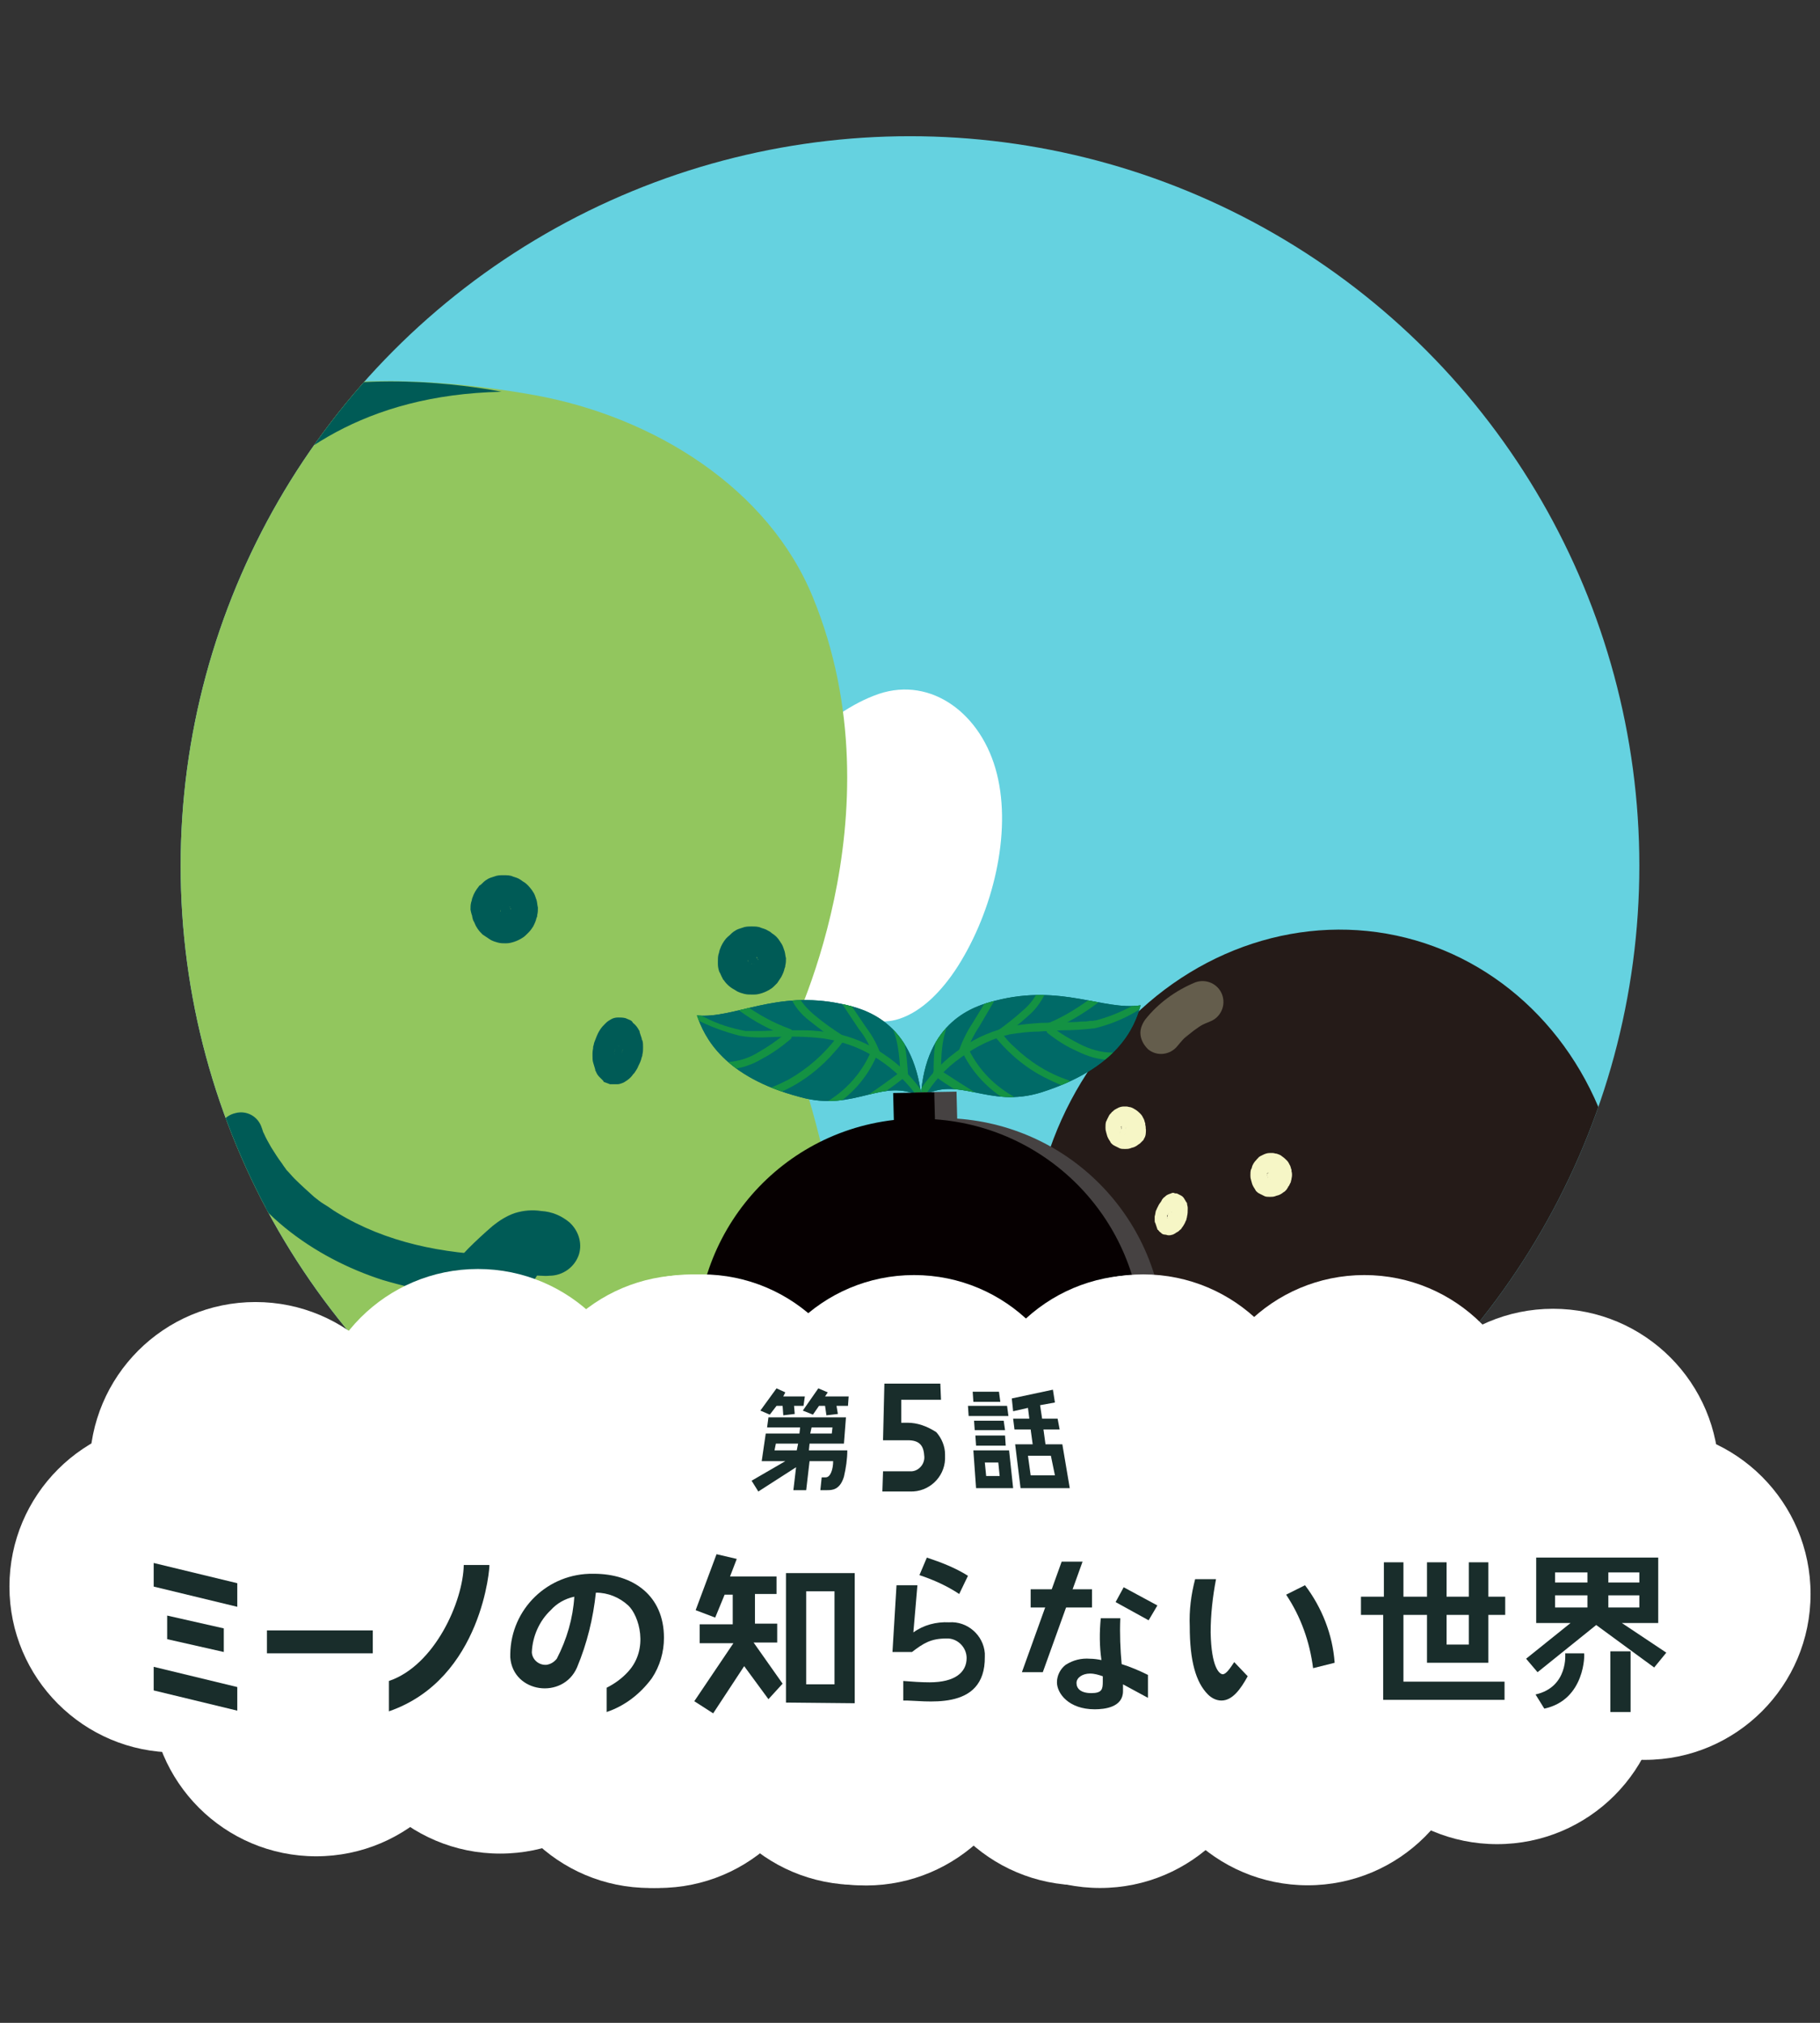 <?xml version="1.0" encoding="utf-8"?>
<!-- Generator: Adobe Illustrator 27.0.0, SVG Export Plug-In . SVG Version: 6.00 Build 0)  -->
<svg version="1.1" id="レイヤー_1" xmlns="http://www.w3.org/2000/svg" xmlns:xlink="http://www.w3.org/1999/xlink" x="0px"
	 y="0px" viewBox="0 0 270 300" style="enable-background:new 0 0 270 300;" xml:space="preserve">
<rect x="0" y="0" width="270" height="300" fill="#333333" stroke="none"/>
<style type="text/css">
	.st0{clip-path:url(#SVGID_00000031198005602792229850000012826286949336949638_);}
	.st1{fill:#65D2E0;}
	.st2{fill:#FFFFFF;}
	.st3{fill:#005B56;}
	.st4{fill:#92C65E;}
	.st5{fill:#005B56;stroke:#005B56;stroke-width:0.27;stroke-miterlimit:10;}
	.st6{fill:#F6F6C6;}
	.st7{fill:#251B18;}
	.st8{opacity:0.3;fill:#F6F6C6;enable-background:new    ;}
	.st9{clip-path:url(#SVGID_00000085964789680172654020000010592270635810873248_);}
	.st10{fill:#006A67;}
	.st11{fill:#149243;}
	.st12{clip-path:url(#SVGID_00000132085734242969658490000004493964052605823924_);}
	.st13{fill:#464242;}
	.st14{fill:#060001;}
	.st15{fill:#192D2B;}
</style>
<g>
	<defs>
		<circle id="SVGID_1_" cx="135" cy="128.4" r="108.2"/>
	</defs>
	<clipPath id="SVGID_00000086659652889948369970000013464578509694107810_">
		<use xlink:href="#SVGID_1_"  style="overflow:visible;"/>
	</clipPath>
	<g style="clip-path:url(#SVGID_00000086659652889948369970000013464578509694107810_);">
		<rect x="-73.1" y="-67" class="st1" width="395" height="398.4"/>
		<path class="st2" d="M5.8,148.4c-7.5-9.4-11.3-21.7-15.1-33.7c-3.4-10.5-6.6-22.2-14.4-29.3c-3.5-3.2-8.1-5.1-12.9-5.2
			c-6.5-0.1-12.9,1.6-18.6,4.8c-10.9,6-17.9,18.3-18.5,29.1c-0.3,4.9,0.8,9.6,3.6,12.6c2.9,3.2,7.5,4.4,12.7,3.4
			c0.7-0.1,1.5-0.3,2.2-0.5c-0.9,2.6-1.3,5.3-1.2,8.1c0.1,3.1,2,5.9,4.9,7.1c4.2,1.8,11.1,0.7,16.4-3.1c-0.4,4.1,0.4,7.8,2.9,10.2
			c4.2,4.1,11.2,4.4,17.8,3.7c6.1-0.7,12-2,17.8-3.8c0.2,0,0.3-0.1,0.4-0.2C4.8,151.7,6.7,149.6,5.8,148.4z"/>
		<path class="st2" d="M147.9,114.8c-2.2-8.9-9.7-14.5-17.5-11.9c-8.2,2.8-15.5,11.4-22,18.9c-8.7,10.1-17.4,21.4-27.7,28.6
			c-1.4,1-1.2,3.5-0.2,3.7l0.1,0.1c4.7,5,11,10.8,18.2,9.4c4-0.8,7.1-4.1,9.3-8.4c1.6,3.8,4.8,6.4,8.4,5.7c4.7-0.9,7.4-6.3,9.2-11.6
			c2,2,5,2.7,7.7,1.8c3.4-1.1,6.4-4.2,8.7-7.8C147.3,135.1,150.1,123.6,147.9,114.8z"/>
		<path class="st3" d="M79.3,249.1l0.3,23.2c3.2-2.1,8.4-2.2,11.5,0.1s3.3,5.5-0.4,5.6l-13.9,0.2c-1.6,0-2.9-1.3-2.9-2.9l-0.3-26.1
			C73.4,245.4,79.2,245.4,79.3,249.1z"/>
		<path class="st3" d="M44.6,249.7l0.3,23.2c3.2-2.1,8.4-2.2,11.5,0.1s3.3,5.5-0.4,5.6l-14,0.2c-1.6,0-2.9-1.3-2.9-2.9l-0.3-26.1
			C38.8,246,44.6,246,44.6,249.7z"/>
		<path class="st4" d="M67,256.1c23.4-1,41.8-13.2,50.9-29.6c16.7-30.2-1-72.6-1-72.6s17-32.9,3.7-65.3C114,72.4,97,61.8,79.3,58.6
			C-1.8,44.1-19.3,108.6-20.1,150C-20.3,159.8-28.6,260.3,67,256.1z"/>
		<path class="st3" d="M75.7,134.6c0,0.2,0,0.4,0,0.5l-0.1-0.7c0,0.2,0.1,0.4,0.2,0.5l-0.3-0.7C75.5,134.4,75.6,134.6,75.7,134.6
			l-0.5-0.5c0.1,0.1,0.3,0.3,0.4,0.4l-0.6-0.4c0.2,0.1,0.3,0.2,0.5,0.3l-0.7-0.3c0.2,0.1,0.4,0.1,0.6,0.1h-0.8c0.2,0,0.4,0,0.6,0
			l-0.7,0.1c0.2,0,0.4-0.1,0.5-0.2l-0.7,0.3c0.2-0.1,0.3-0.2,0.4-0.3l-0.6,0.5c0.1-0.1,0.3-0.3,0.4-0.4l-0.4,0.6
			c0.1-0.2,0.2-0.3,0.3-0.5l-0.3,0.7c0.1-0.2,0.1-0.4,0.1-0.6l-0.1,0.8c0-0.2,0-0.4,0-0.6l0.2,0.7c0-0.2-0.1-0.4-0.2-0.5l0.3,0.7
			c-0.1-0.1-0.2-0.3-0.3-0.4l0.5,0.6c-0.1-0.1-0.3-0.3-0.4-0.4l0.6,0.4c-0.2-0.1-0.3-0.2-0.5-0.3l0.7,0.3c-0.2-0.1-0.4-0.1-0.6-0.1
			h0.8c-0.2,0-0.4,0-0.6,0l0.7-0.1c-0.2,0-0.4,0.1-0.5,0.2l0.7-0.3c-0.1,0.1-0.3,0.2-0.4,0.3l0.6-0.5c-0.1,0.1-0.3,0.3-0.4,0.4
			l0.4-0.6c-0.1,0.2-0.2,0.3-0.3,0.5l0.3-0.7c-0.1,0.2-0.1,0.4-0.1,0.6L75.7,134.6L75.7,134.6c0,0.8-0.3,1.5-0.8,2.1
			c-1.1,1.2-2.9,1.3-4.1,0.2c0,0,0,0,0,0l-0.5-0.6c-0.3-0.4-0.4-0.9-0.5-1.4c0-0.4,0-0.7,0.1-1.1c0.1-0.2,0.1-0.5,0.2-0.7
			c0.2-0.6,0.5-1.1,0.9-1.6c0.1-0.1,0.1-0.2,0.2-0.2c0.3-0.2,0.5-0.5,0.8-0.7c0.1-0.1,0.2-0.1,0.3-0.2c0.3-0.2,0.7-0.3,1-0.4
			c0.5-0.2,0.9-0.2,1.4-0.2c0.5,0,1,0,1.4,0.2c0.3,0.1,0.7,0.2,1,0.4c0.2,0.1,0.4,0.3,0.6,0.4c0.5,0.3,0.9,0.8,1.2,1.2
			c0.1,0.1,0.1,0.2,0.2,0.3c0.2,0.3,0.3,0.6,0.4,0.9c0,0.1,0.1,0.2,0.1,0.3c0.1,0.3,0.1,0.7,0.2,1.1c0,0.4,0,0.7-0.1,1.1
			c0,0.1,0,0.3-0.1,0.4c-0.1,0.5-0.3,0.9-0.5,1.3c-0.2,0.3-0.4,0.6-0.6,0.8c-0.2,0.2-0.3,0.3-0.5,0.5c-0.4,0.4-1,0.7-1.5,0.9
			c-0.1,0-0.2,0.1-0.3,0.1c-0.3,0.1-0.7,0.2-1.1,0.2H75c-0.4,0-0.7,0-1.1-0.1c-0.4-0.1-0.7-0.2-1.1-0.4c-0.1-0.1-0.2-0.1-0.3-0.2
			c-0.3-0.2-0.6-0.4-0.9-0.6c-0.3-0.3-0.5-0.5-0.7-0.8c-0.1-0.1-0.1-0.2-0.2-0.3c-0.2-0.3-0.3-0.7-0.5-1c-0.1-0.3-0.2-0.7-0.2-1.1
			c0-0.1,0-0.3,0-0.4c0-0.4,0-0.8,0.2-1.1c0.1-0.4,0.3-0.7,0.6-1c0.5-0.6,1.2-0.9,2-1c0.8-0.1,1.5,0.2,2.1,0.7
			C75.4,133.1,75.7,133.8,75.7,134.6z"/>
		<path class="st3" d="M92.3,155.6c0,0.2,0,0.3,0,0.5l-0.1-0.7c0,0.2,0.1,0.4,0.1,0.5l-0.2-0.6C92.2,155.4,92.3,155.6,92.3,155.6
			l-0.3-0.5C92.1,155.3,92.2,155.4,92.3,155.6l-0.5-0.5c0.1,0.1,0.2,0.2,0.4,0.2l-0.5-0.2c0.1,0.1,0.3,0.1,0.4,0.1h-0.6
			c0.1,0,0.3,0,0.4-0.1l-0.6,0.2c0.1-0.1,0.3-0.1,0.4-0.2l-0.5,0.4c0.1-0.1,0.2-0.2,0.3-0.3l-0.4,0.5c0.1-0.1,0.2-0.3,0.3-0.4
			l-0.3,0.6c0.1-0.2,0.2-0.3,0.2-0.5l-0.2,0.7c0.1-0.2,0.1-0.4,0.1-0.6l-0.1,0.8c0-0.2,0-0.4,0-0.6l0.1,0.7c0-0.2-0.1-0.4-0.1-0.5
			l0.2,0.6c0-0.1-0.1-0.3-0.2-0.4l0.3,0.5c-0.1-0.1-0.2-0.2-0.3-0.4l0.4,0.4c-0.1-0.1-0.2-0.2-0.4-0.2l0.5,0.2
			c-0.1-0.1-0.3-0.1-0.4-0.1H92c-0.1,0-0.3,0-0.4,0.1l0.6-0.2c-0.1,0.1-0.3,0.1-0.4,0.2l0.5-0.4c-0.1,0.1-0.2,0.2-0.3,0.3l0.4-0.5
			c-0.1,0.1-0.2,0.3-0.3,0.4l0.3-0.6c-0.1,0.2-0.2,0.3-0.2,0.5l0.2-0.7c-0.1,0.2-0.1,0.4-0.1,0.6L92.3,155.6L92.3,155.6
			c0,0.4,0,0.8-0.2,1.1c-0.1,0.4-0.2,0.7-0.5,1c-0.3,0.5-0.9,0.9-1.5,1.1c-0.6,0.1-1.2-0.1-1.6-0.6l-0.3-0.5
			c-0.2-0.4-0.3-0.9-0.3-1.4c0-0.4,0.1-0.7,0.1-1.1c0.1-0.2,0.1-0.5,0.2-0.7c0.2-0.5,0.4-1.1,0.7-1.6c0.1-0.1,0.1-0.2,0.2-0.3
			c0.2-0.3,0.4-0.5,0.6-0.7l0.2-0.2c0.2-0.2,0.5-0.4,0.7-0.5c0.3-0.2,0.7-0.3,1.1-0.3c0.4,0,0.7,0,1.1,0.1c0.2,0.1,0.5,0.2,0.7,0.3
			c0.2,0.1,0.3,0.2,0.4,0.4c0.4,0.3,0.7,0.7,0.9,1.1c0.1,0.1,0.1,0.2,0.1,0.3c0.1,0.3,0.2,0.6,0.3,0.9c0,0.1,0,0.2,0.1,0.3
			c0.1,0.3,0.1,0.7,0.1,1c0,0.4,0,0.7-0.1,1.1c0,0.1,0,0.2-0.1,0.4c-0.1,0.5-0.3,0.9-0.5,1.3c-0.1,0.3-0.3,0.6-0.5,0.9
			c-0.1,0.2-0.3,0.3-0.4,0.5c-0.3,0.4-0.7,0.7-1.2,1l-0.2,0.1c-0.3,0.1-0.5,0.2-0.8,0.2c-0.1,0-0.2,0-0.3,0c-0.3,0-0.5,0-0.8,0
			c-0.3-0.1-0.5-0.2-0.8-0.3c-0.1,0-0.2-0.1-0.2-0.2c-0.2-0.2-0.4-0.4-0.6-0.6c-0.2-0.2-0.4-0.5-0.5-0.8c-0.1-0.1-0.1-0.2-0.1-0.3
			c-0.1-0.3-0.2-0.7-0.3-1c-0.1-0.3-0.1-0.7-0.1-1c0-0.1,0-0.3,0-0.4c0-0.4,0.1-0.8,0.2-1.1c0.1-0.4,0.2-0.7,0.5-1
			c0.3-0.5,0.9-0.9,1.5-1.1c0.6-0.1,1.2,0.1,1.6,0.6C92.1,154.3,92.3,155,92.3,155.6z"/>
		<path class="st3" d="M112.4,142.1c0,0.2,0,0.4,0,0.5l-0.1-0.7c0,0.2,0.1,0.4,0.2,0.5l-0.3-0.7C112.2,142,112.2,142.1,112.4,142.1
			l-0.5-0.5c0.1,0.1,0.3,0.3,0.4,0.4l-0.6-0.4c0.2,0.1,0.3,0.2,0.5,0.3l-0.7-0.3c0.2,0.1,0.4,0.1,0.6,0.1l-0.8-0.1
			c0.2,0,0.4,0,0.6,0l-0.7,0.1c0.2,0,0.4-0.1,0.5-0.2l-0.7,0.3c0.1-0.1,0.3-0.2,0.4-0.3l-0.6,0.5c0.1-0.1,0.3-0.3,0.4-0.4l-0.4,0.6
			c0.1-0.2,0.2-0.3,0.3-0.5l-0.3,0.7c0.1-0.2,0.1-0.4,0.1-0.6l-0.1,0.8c0-0.2,0-0.4,0-0.6l0.2,0.7c0-0.2-0.1-0.4-0.2-0.5l0.3,0.7
			c-0.1-0.1-0.2-0.3-0.3-0.4l0.5,0.6c-0.1-0.1-0.3-0.3-0.4-0.4l0.6,0.4c-0.2-0.1-0.3-0.2-0.5-0.3l0.7,0.2c-0.2-0.1-0.4-0.1-0.6-0.1
			l0.8,0.1c-0.2,0-0.4,0-0.6,0l0.7-0.1c-0.2,0-0.4,0.1-0.5,0.2l0.7-0.3c-0.1,0.1-0.3,0.2-0.4,0.3l0.6-0.5c-0.1,0.1-0.3,0.3-0.4,0.4
			l0.4-0.6c-0.1,0.2-0.2,0.3-0.3,0.5l0.3-0.7c-0.1,0.2-0.1,0.4-0.1,0.6L112.4,142.1L112.4,142.1c0,0.4-0.1,0.8-0.2,1.1
			c-0.1,0.4-0.3,0.7-0.6,1c-0.5,0.6-1.2,0.9-2,1c-0.8,0-1.5-0.2-2.1-0.7L107,144c-0.3-0.4-0.4-0.9-0.5-1.4c0-0.4,0-0.7,0.1-1.1
			c0.1-0.2,0.1-0.5,0.2-0.7c0.2-0.6,0.5-1.1,0.9-1.6c0.1-0.1,0.2-0.2,0.3-0.3c0.3-0.2,0.5-0.5,0.8-0.7c0.1-0.1,0.2-0.1,0.3-0.2
			c0.3-0.2,0.7-0.3,1-0.4c0.5-0.2,0.9-0.2,1.4-0.2c0.5,0,1,0,1.4,0.2c0.3,0.1,0.7,0.2,1,0.4c0.2,0.1,0.4,0.2,0.6,0.4
			c0.5,0.3,0.9,0.7,1.2,1.2c0.1,0.1,0.1,0.2,0.2,0.3c0.2,0.3,0.3,0.6,0.4,0.9c0,0.1,0.1,0.2,0.1,0.3c0.1,0.3,0.1,0.7,0.2,1
			c0,0.4,0,0.7-0.1,1.1c0,0.1,0,0.2-0.1,0.4c-0.1,0.5-0.3,0.9-0.5,1.3c-0.2,0.3-0.4,0.6-0.6,0.9c-0.2,0.2-0.3,0.3-0.5,0.5
			c-0.4,0.4-1,0.7-1.5,0.9c-0.1,0-0.2,0.1-0.3,0.1c-0.3,0.1-0.7,0.2-1.1,0.2h-0.4c-0.4,0-0.7,0-1.1-0.1c-0.4-0.1-0.7-0.2-1.1-0.4
			c-0.1-0.1-0.2-0.1-0.3-0.2c-0.6-0.3-1.2-0.8-1.6-1.4c-0.1-0.1-0.2-0.2-0.2-0.3c-0.2-0.3-0.3-0.7-0.5-1c-0.1-0.3-0.2-0.7-0.2-1.1
			c0-0.1,0-0.3,0-0.4c0-0.8,0.2-1.5,0.7-2.1c1.1-1.2,2.9-1.3,4.1-0.2c0,0,0,0,0,0C112,140.7,112.3,141.4,112.4,142.1z"/>
		<path class="st3" d="M74.4,58.1c-41,0.9-46.1,36.2-53.2,35.5c-14.1-1.5,3.2-31.2,23.5-35.7C58.6,54.8,74.4,58.1,74.4,58.1z"/>
		<path class="st5" d="M32.8,168.9c3.6,10.4,14,17.6,24,20.8c5.7,1.7,11.6,2.6,17.5,2.7c3.9,0.1,3.9-6,0-6.1
			c-8.6-0.2-17.1-1.9-24.3-6.3c-0.7-0.4-1.3-0.9-2-1.3c-0.5-0.3-1-0.7-1.5-1.1c-1-0.9-2-1.8-2.9-2.7c-0.4-0.4-0.8-0.9-1.2-1.3
			l-0.5-0.7c-0.5-0.6,0.2,0.2-0.2-0.3c-0.6-0.8-1.1-1.6-1.6-2.4c-0.4-0.7-0.8-1.4-1.1-2.1c-0.1-0.1-0.1-0.3-0.2-0.5
			c-0.2-0.4,0.3,0.9,0.1,0.3c-0.1-0.2-0.1-0.4-0.2-0.6c-0.5-1.6-2.1-2.5-3.7-2.1C33.2,165.6,32.3,167.2,32.8,168.9L32.8,168.9z"/>
		<path class="st3" d="M70.5,191.3c0.8,0.2,1.6,0.2,2.4,0c0.7-0.2,1.4-0.6,2-1.1c0.3-0.2,0.5-0.4,0.7-0.7c0.3-0.3,0.5-0.6,0.7-0.9
			c0.1-0.1,0.2-0.4,0.3-0.4l-0.3,0.4l0.2-0.3c0.1-0.1,0.2-0.3,0.3-0.4s0.5-0.5,0.8-0.8c0.1-0.1,0.3-0.2,0.4-0.3
			c-0.2,0.1-0.7,0.5-0.2,0.2c0.3-0.2,0.7-0.4,1-0.5l-0.8,0.3c0.4-0.2,0.8-0.3,1.2-0.4l-0.9,0.1c0.6-0.1,1.1-0.1,1.7,0l-0.9-0.1
			c0.5,0.1,1.1,0.2,1.6,0.4l-0.8-0.3c0.1,0.1,0.8,0.5,0.3,0.1c-0.2-0.2-0.3-0.2-0.1,0c-0.3-0.5-0.4-0.6-0.3-0.3l-0.3-0.8
			c0,0.1,0.1,0.2,0.1,0.3l-0.1-0.9c0,0.1,0,0.2,0,0.3l0.1-0.9v0.1l0.3-0.8c-0.2,0.3-0.1,0.2,0.3-0.3c0.5-0.3,0.6-0.4,0.3-0.3
			l0.8-0.4c-0.2,0.1-0.3,0.1-0.5,0.1l0.9-0.1c-0.7,0-1.4-0.1-2.2-0.1c-1.1,0-2.3,0.3-3.3,0.9c-1,0.6-1.8,1.4-2.3,2.4
			c-0.1,0.1-0.2,0.3-0.3,0.4c-0.2,0.3,0.6-0.7,0.2-0.2s0.5-0.3,0.2-0.2s-0.3,0.2-0.4,0.2l0.8-0.3c-0.3,0.1-0.6,0.2-0.8,0.2l0.9-0.1
			c-0.3,0-0.6,0-0.9,0l0.9,0.1c-0.2,0-0.5-0.1-0.7-0.2l0.8,0.3c-0.2-0.1-0.3-0.2-0.5-0.3c-1.6-0.9-3.7-0.4-4.6,1.2
			c-0.9,1.6-0.4,3.6,1.2,4.6c1.9,1.2,4.3,1.3,6.3,0.2c1-0.5,1.8-1.2,2.4-2.1c0.2-0.3,0.4-0.6,0.5-0.9c0.3-0.6-0.5,0.5-0.1,0.2
			c-0.8,0.7-0.4,0.3-0.1,0.1l-0.8,0.3c0.3-0.1,0.6-0.2,0.9-0.2l-0.9,0.1c0.9-0.1,1.8,0.1,2.6,0c2,0,3.8-1.3,4.4-3.2
			c0.5-1.7-0.1-3.5-1.4-4.7c-1.2-1-2.6-1.6-4.2-1.7c-1.3-0.2-2.6-0.1-3.9,0.3c-1.2,0.4-2.3,1.1-3.3,1.9c-0.6,0.5-5,4.4-5.1,5.2
			c-0.2,0.9-0.1,1.8,0.3,2.6C68.9,190.5,69.6,191.1,70.5,191.3L70.5,191.3z"/>
		<path class="st6" d="M178,225.9c-0.1,7.2-0.2,7.9-0.3,15.1c-3.3-2-7.4-2-10.7,0.1c-2.8,2-3.1,5.1,0.4,5.1l12.9,0.2
			c1.5,0,2.6-1.2,2.7-2.6c0.1-8.1,0.2-9.7,0.3-17.8C183.4,222.6,178,222.5,178,225.9z"/>
		<path class="st6" d="M204.8,225.9c-0.1,7.2-0.2,7.9-0.3,15.1c-3.3-2-7.4-2-10.7,0.1c-2.8,2-3.1,5.1,0.4,5.1l12.9,0.2
			c1.5,0,2.7-1.2,2.7-2.6c0.1-8.1,0.2-9.7,0.3-17.8C210.2,222.6,204.9,222.5,204.8,225.9z"/>
		
			<ellipse transform="matrix(0.244 -0.97 0.97 0.244 -31.169 331.254)" class="st7" cx="197" cy="185.6" rx="47.8" ry="43.8"/>
		<path class="st6" d="M188.1,174c-0.1,0.1-0.1,0.2-0.2,0.3l0.3-0.4c-0.1,0.1-0.2,0.2-0.3,0.2l0.4-0.3
			C188.3,173.9,188.2,174,188.1,174l0.4-0.1C188.4,173.9,188.3,173.9,188.1,174l0.5-0.1c-0.1,0-0.2,0-0.3,0l0.5,0.1
			c-0.1,0-0.2-0.1-0.3-0.1l0.4,0.2c-0.1-0.1-0.2-0.1-0.3-0.2l0.3,0.3c-0.1-0.1-0.2-0.2-0.2-0.3l0.3,0.4c-0.1-0.1-0.1-0.2-0.1-0.3
			l0.1,0.4c0-0.1-0.1-0.2-0.1-0.4v0.5c0-0.1,0-0.2,0-0.4l-0.1,0.5c0-0.1,0.1-0.2,0.1-0.4l-0.2,0.5c0.1-0.1,0.1-0.2,0.2-0.3l-0.3,0.4
			c0.1-0.1,0.2-0.2,0.3-0.2l-0.4,0.3c0.1-0.1,0.2-0.1,0.3-0.1l-0.4,0.2c0.1,0,0.2-0.1,0.3-0.1h-0.5c0.1,0,0.2,0,0.4,0l-0.5-0.1
			c0.1,0,0.2,0.1,0.3,0.1l-0.4-0.2c0.1,0.1,0.2,0.1,0.3,0.2l-0.3-0.3c0.1,0.1,0.2,0.2,0.2,0.3l-0.2-0.4c0.1,0.1,0.1,0.2,0.1,0.3
			l-0.1-0.4c0,0.1,0.1,0.2,0.1,0.3v-0.5c0,0.1,0,0.2,0,0.4L188.1,174c-0.1,0.2-0.1,0.3-0.2,0.4L188.1,174L188.1,174
			c-0.1,0.2-0.2,0.4-0.2,0.7c-0.1,0.2-0.1,0.5,0,0.7c0.1,0.5,0.4,0.9,0.8,1.1c0.4,0.3,0.9,0.4,1.4,0.2l0.4-0.2
			c0.3-0.2,0.5-0.4,0.7-0.6c0.1-0.2,0.2-0.4,0.3-0.6c0-0.2,0.1-0.3,0.1-0.5c0.1-0.4,0.1-0.8,0-1.1c0-0.1,0-0.1,0-0.2
			c-0.1-0.2-0.1-0.4-0.2-0.6c0-0.1-0.1-0.1-0.1-0.2c-0.1-0.2-0.2-0.4-0.4-0.6c-0.2-0.2-0.4-0.4-0.7-0.6c-0.2-0.2-0.5-0.3-0.8-0.4
			c-0.2,0-0.4-0.1-0.6-0.1c-0.1,0-0.3,0-0.4,0c-0.4,0-0.7,0.1-1.1,0.3l-0.2,0.1c-0.2,0.1-0.4,0.2-0.5,0.4c-0.1,0-0.1,0.1-0.2,0.2
			c-0.3,0.3-0.6,0.7-0.7,1.2c0,0.1-0.1,0.2-0.1,0.2c-0.1,0.3-0.1,0.6-0.1,0.9c0,0.2,0,0.4,0.1,0.7c0,0.1,0.1,0.3,0.1,0.4
			c0.1,0.4,0.3,0.7,0.5,1c0,0.1,0.1,0.1,0.1,0.2c0.2,0.2,0.3,0.3,0.5,0.4c0.1,0,0.1,0.1,0.2,0.1c0.2,0.1,0.4,0.2,0.6,0.3
			c0.2,0.1,0.5,0.1,0.7,0.1c0.1,0,0.2,0,0.2,0c0.2,0,0.4,0,0.7-0.1c0.2-0.1,0.4-0.1,0.6-0.2l0.2-0.1c0.2-0.1,0.4-0.3,0.6-0.4
			c0.2-0.2,0.3-0.3,0.4-0.5c0.1-0.1,0.1-0.2,0.1-0.2c0.3-0.4,0.3-0.9,0.3-1.4c-0.1-0.5-0.4-0.9-0.8-1.1c-0.4-0.3-0.9-0.3-1.4-0.2
			C188.8,173.2,188.4,173.6,188.1,174z"/>
		<path class="st6" d="M166.4,167.1c-0.1,0.1-0.1,0.2-0.2,0.3l0.3-0.4c-0.1,0.1-0.2,0.2-0.3,0.2l0.4-0.3
			C166.5,167.1,166.4,167.1,166.4,167.1l0.4-0.1C166.6,167,166.5,167.1,166.4,167.1l0.5-0.1c-0.1,0-0.2,0-0.4,0l0.5,0.1
			c-0.1,0-0.2-0.1-0.3-0.1l0.4,0.2c-0.1-0.1-0.2-0.1-0.3-0.2l0.3,0.3c-0.1-0.1-0.2-0.2-0.2-0.3l0.2,0.4c-0.1-0.1-0.1-0.2-0.1-0.3
			l0.1,0.4c0-0.1-0.1-0.2-0.1-0.4v0.5c0-0.1,0-0.2,0-0.4l-0.1,0.5c0-0.1,0.1-0.2,0.1-0.4L167,168c0.1-0.1,0.1-0.2,0.2-0.3l-0.3,0.4
			c0.1-0.1,0.2-0.2,0.3-0.2l-0.4,0.3c0.1-0.1,0.2-0.1,0.3-0.1l-0.4,0.2c0.1,0,0.2-0.1,0.3-0.1l-0.5,0.1c0.1,0,0.2,0,0.3,0l-0.5-0.1
			c0.1,0,0.2,0.1,0.3,0.1l-0.4-0.2c0.1,0.1,0.2,0.1,0.3,0.2l-0.3-0.3c0.1,0.1,0.2,0.2,0.2,0.3l-0.3-0.4c0.1,0.1,0.1,0.2,0.1,0.3
			l-0.1-0.4c0,0.1,0.1,0.2,0.1,0.3v-0.5c0,0.1,0,0.2,0,0.4L166.4,167.1c0,0.2,0,0.3-0.1,0.4l0.2-0.4l0,0c-0.1,0.2-0.2,0.4-0.3,0.7
			c-0.1,0.2-0.1,0.5,0,0.7c0.1,0.5,0.4,0.9,0.8,1.1c0.4,0.3,0.9,0.4,1.4,0.2l0.4-0.2c0.3-0.2,0.5-0.4,0.7-0.6
			c0.1-0.2,0.2-0.4,0.3-0.6c0-0.2,0.1-0.3,0.1-0.5c0.1-0.4,0.1-0.8,0-1.1c0-0.1,0-0.1,0-0.2c-0.1-0.2-0.1-0.4-0.2-0.6
			c0-0.1-0.1-0.1-0.1-0.2c-0.1-0.2-0.2-0.4-0.4-0.6c-0.2-0.2-0.4-0.4-0.7-0.6c-0.3-0.2-0.5-0.3-0.8-0.4c-0.2,0-0.4-0.1-0.6-0.1
			c-0.1,0-0.3,0-0.4,0c-0.3,0-0.7,0.1-1,0.3c-0.1,0-0.1,0.1-0.2,0.1c-0.2,0.1-0.4,0.3-0.5,0.4c-0.1,0-0.1,0.1-0.1,0.1
			c-0.2,0.2-0.3,0.3-0.4,0.5c-0.1,0.2-0.2,0.4-0.3,0.6c0,0.1-0.1,0.2-0.1,0.2c-0.1,0.3-0.1,0.6-0.1,0.9c0,0.2,0,0.4,0.1,0.7
			c0,0.1,0.1,0.3,0.1,0.4c0.1,0.4,0.3,0.7,0.5,1l0.1,0.2c0.2,0.2,0.3,0.3,0.5,0.4c0.1,0,0.1,0.1,0.2,0.1c0.2,0.1,0.4,0.2,0.6,0.3
			c0.2,0.1,0.5,0.1,0.7,0.1h0.2c0.2,0,0.4,0,0.7-0.1c0.2-0.1,0.4-0.1,0.6-0.2l0.2-0.1c0.2-0.1,0.4-0.3,0.6-0.4
			c0.2-0.2,0.3-0.3,0.5-0.5c0.1-0.1,0.1-0.2,0.1-0.2c0.3-0.4,0.3-0.9,0.3-1.4c-0.1-0.5-0.4-0.9-0.8-1.1c-0.4-0.3-0.9-0.3-1.4-0.2
			C167.1,166.4,166.6,166.7,166.4,167.1z"/>
		<path class="st6" d="M173.4,179.8c-0.1,0.1-0.1,0.2-0.2,0.3l0.3-0.4c-0.1,0.1-0.1,0.2-0.2,0.3l0.3-0.3
			C173.5,179.7,173.5,179.8,173.4,179.8l0.3-0.2C173.6,179.7,173.5,179.7,173.4,179.8l0.4-0.1c-0.1,0-0.2,0-0.3,0h0.4
			c-0.1,0-0.2,0-0.3-0.1l0.3,0.2c-0.1,0-0.2-0.1-0.2-0.2l0.2,0.3c-0.1-0.1-0.1-0.2-0.2-0.2l0.2,0.4c0-0.1-0.1-0.2-0.1-0.3l0.1,0.4
			c0-0.1,0-0.2,0-0.3v0.5c0-0.1,0-0.2,0-0.4l-0.1,0.5c0-0.1,0.1-0.2,0.1-0.4l-0.2,0.5c0.1-0.1,0.1-0.2,0.2-0.3l-0.3,0.4
			c0.1-0.1,0.1-0.2,0.2-0.3l-0.3,0.3c0.1-0.1,0.1-0.1,0.2-0.2l-0.4,0.2c0.1,0,0.2-0.1,0.3-0.1l-0.4,0.1c0.1,0,0.2,0,0.3,0h-0.4
			c0.1,0,0.2,0,0.3,0.1l-0.3-0.2c0.1,0,0.2,0.1,0.2,0.2l-0.2-0.3c0.1,0.1,0.1,0.2,0.2,0.2l-0.2-0.4l0.1,0.3l-0.1-0.4
			c0,0.1,0,0.2,0,0.3V180c0,0.1,0,0.2,0,0.4L173.4,179.8c-0.1,0.2-0.1,0.3-0.2,0.4L173.4,179.8L173.4,179.8
			c-0.1,0.2-0.2,0.4-0.2,0.7c-0.1,0.2-0.1,0.5-0.1,0.7c0,0.4,0.2,0.8,0.5,1.1c0.3,0.2,0.7,0.3,1.1,0.1l0.4-0.2
			c0.2-0.2,0.4-0.4,0.6-0.7c0.1-0.2,0.2-0.4,0.3-0.6c0-0.2,0.1-0.3,0.1-0.5c0.1-0.4,0.1-0.7,0.1-1.1c0-0.1,0-0.1,0-0.2
			c0-0.2-0.1-0.4-0.1-0.6c0-0.1,0-0.1-0.1-0.2c-0.1-0.2-0.2-0.3-0.3-0.5c-0.1-0.2-0.3-0.4-0.5-0.5c-0.2-0.1-0.4-0.2-0.6-0.3
			c-0.2,0-0.3,0-0.5-0.1c-0.1,0-0.2,0-0.4,0.1c-0.3,0.1-0.6,0.2-0.8,0.4l-0.1,0.1c-0.2,0.1-0.3,0.3-0.4,0.4l-0.1,0.2
			c-0.1,0.2-0.3,0.4-0.4,0.6c-0.1,0.2-0.2,0.4-0.3,0.6c0,0.1-0.1,0.2-0.1,0.2c-0.1,0.3-0.1,0.6-0.2,0.9c0,0.2,0,0.4,0,0.6
			c0,0.1,0,0.3,0.1,0.4c0.1,0.3,0.2,0.6,0.3,0.9c0,0.1,0.1,0.1,0.1,0.1c0.1,0.1,0.2,0.3,0.4,0.4l0.1,0.1c0.1,0.1,0.3,0.2,0.5,0.2
			c0.2,0,0.4,0.1,0.5,0.1c0.1,0,0.1,0,0.2,0c0.2,0,0.4-0.1,0.5-0.1c0.2-0.1,0.4-0.2,0.5-0.3c0.1,0,0.1-0.1,0.2-0.1
			c0.2-0.1,0.3-0.3,0.5-0.4c0.1-0.2,0.3-0.4,0.4-0.6c0.2-0.3,0.3-0.6,0.4-0.9c0.1-0.2,0.1-0.5,0.1-0.7c0-0.4-0.2-0.8-0.5-1.1
			c-0.3-0.2-0.7-0.3-1-0.1C174,179.1,173.6,179.4,173.4,179.8z"/>
		<path class="st8" d="M174.7,155.1c0.5-0.6,1-1.2,1.6-1.7l-0.6,0.6c0.9-0.8,1.9-1.6,3-2.2l-0.7,0.4c0.5-0.3,1-0.5,1.5-0.7
			c1.6-0.6,2.4-2.4,1.8-4c-0.6-1.6-2.4-2.4-4-1.8c-2.9,1.2-5.5,3.1-7.4,5.5c-0.5,0.7-0.8,1.5-0.7,2.3c0.1,0.8,0.5,1.5,1.1,2.1
			C171.6,156.7,173.6,156.5,174.7,155.1C174.7,155.2,174.7,155.2,174.7,155.1L174.7,155.1z"/>
		<g>
			<defs>
				<path id="SVGID_00000142169333893235251740000008456840810104102537_" d="M136.7,162.7c-1.3-11.3-8.5-13.1-11.8-13.8
					c-9.8-2.1-15.9,2.2-21.5,1.7c1.1,3.2,3.9,9.1,15.3,12.1C126.9,165,130.9,159.6,136.7,162.7"/>
			</defs>
			<clipPath id="SVGID_00000150806551854163847690000005936161088216114066_">
				<use xlink:href="#SVGID_00000142169333893235251740000008456840810104102537_"  style="overflow:visible;"/>
			</clipPath>
			<g style="clip-path:url(#SVGID_00000150806551854163847690000005936161088216114066_);">
				<path class="st10" d="M136.7,162.7c-1.3-11.3-8.5-13.1-11.8-13.8c-9.8-2.1-15.9,2.2-21.5,1.7c1.1,3.2,3.9,9.1,15.3,12.1
					C126.9,165,130.9,159.6,136.7,162.7"/>
				<path class="st10" d="M137.2,162.7c-0.2-3.2-1.3-6.3-3.2-9c-1.3-1.8-3.1-3.2-5.1-4.1c-1.8-0.8-3.7-1.3-5.6-1.5
					c-1.9-0.3-3.9-0.4-5.9-0.2c-1.7,0.1-3.4,0.4-5,0.8c-1.4,0.3-2.9,0.7-4.3,1c-1.3,0.3-2.5,0.5-3.8,0.5c-0.3,0-0.6,0-0.9-0.1
					c-0.3,0-0.5,0.3-0.5,0.6c0,0,0,0.1,0,0.1c0.5,1.5,1.1,2.9,2,4.1c1.3,1.9,3,3.5,5,4.7c1.3,0.8,2.6,1.5,4,2.1
					c1.7,0.7,3.5,1.3,5.3,1.7c1.6,0.4,3.3,0.5,5,0.3c1.4-0.2,2.8-0.4,4.1-0.8c2.4-0.6,4.8-1.2,7.2-0.3c0.3,0.1,0.6,0.3,0.9,0.4
					c0.3,0.1,0.6,0,0.8-0.2c0.1-0.3,0-0.6-0.2-0.8c-1.2-0.6-2.5-1-3.9-1.1c-1.2,0-2.5,0.2-3.7,0.5c-1.3,0.3-2.6,0.7-3.9,0.9
					c-1.5,0.3-2.9,0.3-4.4,0.2c-1.8-0.2-3.6-0.7-5.3-1.4c-1.5-0.5-2.9-1.2-4.3-2c-1.1-0.6-2.1-1.3-3.1-2.2c-0.4-0.4-0.8-0.8-1.2-1.2
					c-0.2-0.2-0.3-0.4-0.5-0.6c-0.2-0.2-0.2-0.3-0.4-0.5c-0.5-0.7-1-1.4-1.4-2.2c-0.1-0.2-0.2-0.3-0.2-0.5l-0.1-0.1
					c-0.1-0.1,0,0,0,0l-0.1-0.2c-0.1-0.3-0.2-0.6-0.4-0.9c0-0.1-0.1-0.3-0.1-0.4l-0.5,0.7c2.7,0.2,5.4-0.6,7.9-1.2
					c3.3-0.9,6.6-1.2,10-1.1c2.2,0.1,4.4,0.6,6.5,1.3c0,0,0.2,0.1,0,0h0.1l0.3,0.1l0.6,0.3c0.4,0.2,0.9,0.5,1.3,0.7
					c0.4,0.3,0.8,0.6,1.2,0.9c0.4,0.4,0.8,0.8,1.2,1.2c0.4,0.4,0.7,0.9,1,1.4c0.4,0.6,0.7,1.2,1,1.8c0.6,1.5,1.1,3,1.4,4.6
					c0.1,0.4,0.1,0.9,0.2,1.4c0,0.3,0.3,0.5,0.6,0.5c0.3,0,0.5-0.3,0.5-0.5c0,0,0,0,0,0L137.2,162.7z"/>
				<path class="st11" d="M103.1,151.1c2.1,1.1,4.3,1.9,6.6,2.5c1.6,0.3,3.2,0.3,4.9,0.2c2.5-0.1,5-0.1,7.5,0.2
					c2.6,0.4,5.1,1.2,7.4,2.6c2.4,1.4,4.5,3.3,6.2,5.5c0.2,0.3,0.4,0.6,0.6,0.9c0.2,0.3,0.5,0.3,0.7,0.2c0.3-0.2,0.3-0.5,0.2-0.7
					c-1.5-2.4-3.6-4.5-6-6.1c-2.3-1.6-4.9-2.7-7.6-3.2c-1.4-0.2-2.8-0.4-4.3-0.4c-1.2,0-2.4,0-3.7,0c-0.9,0-1.8,0.1-2.7,0.1
					c-0.4,0-0.8,0-1.2,0h-0.6h-0.3h-0.2c-2.1-0.4-4.1-1-6-2l-1.1-0.5c-0.6-0.3-1.2,0.6-0.5,1V151.1z"/>
				<path class="st11" d="M108.1,158.6c1.8-0.1,3.5-0.7,5-1.6c1.5-0.8,2.9-1.8,4.2-2.9c0.2-0.2,0.2-0.6,0-0.8
					c-0.2-0.2-0.6-0.2-0.8,0c-1.2,1-2.5,1.9-3.9,2.7c-1.4,0.9-3,1.4-4.6,1.5c-0.3,0-0.5,0.3-0.5,0.6
					C107.6,158.3,107.8,158.5,108.1,158.6L108.1,158.6z"/>
				<path class="st11" d="M115,162.3c3.1-1.2,5.8-3.1,8.1-5.5c0.6-0.7,1.3-1.4,1.8-2.1c0.2-0.2,0.2-0.6,0-0.8
					c-0.2-0.2-0.6-0.2-0.8,0c-1.9,2.5-4.3,4.6-7.1,6.2c-0.8,0.4-1.6,0.8-2.4,1.1c-0.3,0.1-0.4,0.4-0.4,0.7
					C114.4,162.2,114.7,162.4,115,162.3L115,162.3z"/>
				<path class="st11" d="M123.1,164.4c3.1-1.8,5.5-4.5,6.9-7.7c0.1-0.3,0-0.6-0.2-0.7c-0.3-0.1-0.6-0.1-0.7,0.2c0,0,0,0,0,0
					c-1.4,3.1-3.7,5.6-6.6,7.3C121.9,163.9,122.5,164.8,123.1,164.4L123.1,164.4z"/>
				<path class="st11" d="M109.7,149.9c2.2,1.6,4.6,2.9,7.2,3.8c0.3,0.1,0.6-0.1,0.7-0.4c0,0,0,0,0,0c0.1-0.3-0.1-0.6-0.4-0.7
					c-2.5-0.9-4.8-2.2-6.9-3.7c-0.3-0.1-0.6,0-0.7,0.2C109.4,149.5,109.5,149.8,109.7,149.9z"/>
				<path class="st11" d="M117.2,147.7c0.6,1.5,1.6,2.7,2.9,3.7c1.4,1.1,2.8,2.2,4.3,3.1c0.6,0.4,1.1-0.6,0.5-1
					c-1.4-0.9-2.7-1.8-4-2.9c-1.1-0.9-2.1-2-2.7-3.3c-0.1-0.3-0.4-0.4-0.7-0.4C117.3,147.1,117.1,147.4,117.2,147.7L117.2,147.7z"/>
				<path class="st11" d="M124.8,148.7l2.6,3.9c0.9,1.1,1.6,2.4,2.1,3.7c0.2,0.7,1.3,0.4,1-0.3c-0.5-1.4-1.3-2.7-2.2-3.9l-2.7-4
					C125.3,147.5,124.4,148.1,124.8,148.7L124.8,148.7z"/>
				<path class="st11" d="M131.9,151.5c1.4,2.4,1.5,5.1,1.7,7.8c0,0.7,1.1,0.7,1.1,0c-0.2-2.9-0.4-5.8-1.9-8.3
					C132.4,150.4,131.5,151,131.9,151.5L131.9,151.5z"/>
				<path class="st11" d="M133.8,158.8c-1.9,1.4-3.8,2.8-5.8,4.1c-0.3,0.2-0.3,0.5-0.2,0.7c0.2,0.3,0.5,0.3,0.7,0.2
					c2-1.3,3.9-2.6,5.8-4.1c0.2-0.2,0.3-0.5,0.2-0.8C134.4,158.8,134,158.7,133.8,158.8L133.8,158.8z"/>
			</g>
		</g>
		<g>
			<defs>
				<path id="SVGID_00000052812563678840063950000006918067058067478461_" d="M136.6,162.7c0.7-11.3,7.9-13.5,11.1-14.3
					c9.7-2.5,16,1.5,21.5,0.7c-0.9,3.3-3.4,9.3-14.7,12.9C146.5,164.5,142.2,159.3,136.6,162.7"/>
			</defs>
			<clipPath id="SVGID_00000161603593530287818260000008025857654269496250_">
				<use xlink:href="#SVGID_00000052812563678840063950000006918067058067478461_"  style="overflow:visible;"/>
			</clipPath>
			<g style="clip-path:url(#SVGID_00000161603593530287818260000008025857654269496250_);">
				<path class="st10" d="M136.6,162.7c0.7-11.3,7.9-13.5,11.1-14.3c9.7-2.5,16,1.5,21.5,0.7c-0.9,3.3-3.4,9.3-14.7,12.9
					C146.5,164.5,142.2,159.3,136.6,162.7"/>
				<path class="st10" d="M137.1,162.7c0.1-3.1,1-6.1,2.6-8.6c0.3-0.5,0.6-0.9,1-1.3c0.4-0.4,0.8-0.8,1.2-1.1c0,0,0.1-0.1,0,0
					l0.1-0.1l0.2-0.1l0.3-0.2c0.2-0.1,0.4-0.3,0.6-0.4c0.4-0.3,0.8-0.5,1.2-0.7l0.3-0.1l0.1-0.1c-0.1,0.1,0,0,0.1,0l0.6-0.2
					c0.4-0.1,0.7-0.3,1.1-0.4c1.1-0.3,2.2-0.6,3.3-0.8c3.4-0.6,6.9-0.5,10.4,0.2c2.7,0.5,5.4,1.2,8.2,1c0.3,0,0.6,0,0.9-0.1
					l-0.5-0.7c-0.1,0.3-0.2,0.6-0.3,0.9s-0.1,0.3-0.2,0.5l-0.1,0.2c0,0.1,0-0.1,0,0l-0.1,0.1c-0.3,0.8-0.7,1.5-1.1,2.2l-0.4,0.6
					l-0.2,0.3c0,0.1,0-0.1,0,0v0.1l-0.1,0.2c-0.3,0.4-0.7,0.8-1,1.2c-0.8,0.9-1.7,1.7-2.7,2.3c-1.2,0.9-2.6,1.6-3.9,2.2
					c-1.7,0.8-3.4,1.4-5.1,1.9c-1.5,0.4-3.1,0.5-4.7,0.4c-1.3-0.1-2.7-0.3-4-0.6c-1.2-0.3-2.5-0.4-3.7-0.4c-1.3,0-2.6,0.2-3.8,0.8
					c-0.3,0.2-0.6,0.3-0.9,0.5c-0.3,0.2-0.3,0.5-0.2,0.7c0.2,0.3,0.5,0.3,0.7,0.2c0.6-0.4,1.2-0.6,1.8-0.8c0.6-0.2,1.1-0.3,1.7-0.3
					c1.2,0,2.4,0.1,3.6,0.4c1.3,0.3,2.7,0.5,4.1,0.7c1.6,0.2,3.2,0.1,4.8-0.2c1.8-0.4,3.6-1,5.3-1.7c1.5-0.6,2.9-1.4,4.3-2.2
					c2-1.3,3.8-3,5.2-4.9c0.9-1.3,1.6-2.8,2.1-4.4c0.1-0.1,0.1-0.3,0.1-0.4c0.1-0.3-0.1-0.6-0.4-0.7c0,0-0.1,0-0.1,0
					c-2.7,0.4-5.3-0.3-8-0.8c-3.4-0.7-7-0.9-10.5-0.5c-2.2,0.3-4.4,0.9-6.5,1.8c-1.9,0.9-3.6,2.2-4.9,3.8c-1.8,2.5-2.9,5.4-3.2,8.4
					c-0.1,0.5-0.1,1-0.1,1.5c0,0.3,0.3,0.5,0.5,0.5c0,0,0,0,0,0C136.9,163.3,137.1,163,137.1,162.7z"/>
				<path class="st11" d="M169,148.6c-2,1.2-4.1,2.1-6.3,2.7l-0.6,0.1h-0.3c0.1,0,0,0,0,0h-0.1c-0.4,0.1-0.8,0.1-1.2,0.1
					c-0.9,0.1-1.7,0.1-2.6,0.1c-1.1,0-2.2,0.1-3.4,0.1c-1.5,0.1-2.9,0.2-4.4,0.5c-2.7,0.6-5.2,1.6-7.4,3.2c-2.4,1.6-4.5,3.7-6.1,6.1
					c-0.2,0.3-0.4,0.6-0.5,0.9c-0.1,0.3,0,0.6,0.2,0.7s0.6,0,0.7-0.2c1.4-2.4,3.3-4.5,5.6-6.1c2.2-1.6,4.6-2.8,7.2-3.4
					c1.3-0.2,2.7-0.4,4.1-0.4c1.2-0.1,2.3-0.1,3.5-0.2c1.7,0,3.3-0.1,5-0.3c2.1-0.5,4.1-1.3,6-2.4l1-0.6
					C170.1,149.2,169.5,148.3,169,148.6L169,148.6z"/>
				<path class="st11" d="M164.9,156.1c-1.6,0-3.2-0.5-4.6-1.2c-1.4-0.7-2.8-1.5-4.1-2.5c-0.2-0.2-0.6-0.2-0.8,0
					c-0.2,0.2-0.2,0.6,0,0.8c1.4,1.1,2.8,2,4.4,2.7c1.6,0.8,3.3,1.3,5.1,1.3C165.6,157.2,165.6,156,164.9,156.1L164.9,156.1z"/>
				<path class="st11" d="M158.5,160.2c-3-1-5.7-2.7-8-4.9c-0.7-0.6-1.3-1.3-1.8-2c-0.2-0.2-0.6-0.2-0.8,0c-0.2,0.2-0.2,0.6,0,0.8
					l0,0c2.1,2.5,4.7,4.6,7.7,6c0.8,0.4,1.7,0.8,2.6,1.1c0.3,0.1,0.6-0.1,0.7-0.4c0,0,0,0,0,0C158.9,160.5,158.7,160.3,158.5,160.2
					L158.5,160.2z"/>
				<path class="st11" d="M150.7,162.8c-3-1.6-5.4-4-6.9-7c-0.1-0.3-0.4-0.4-0.7-0.3c-0.3,0.1-0.4,0.4-0.3,0.7c0,0,0,0.1,0.1,0.1
					c1.6,3.2,4.2,5.7,7.3,7.4c0.3,0.1,0.6,0.1,0.7-0.2C151.1,163.3,151,163,150.7,162.8L150.7,162.8L150.7,162.8z"/>
				<path class="st11" d="M162.3,147.7c-2.1,1.6-4.3,3-6.7,4c-0.3,0.1-0.4,0.4-0.4,0.7c0.1,0.3,0.4,0.4,0.7,0.4c0,0,0,0,0,0
					c2.5-1.1,4.9-2.5,7-4.1c0.2-0.2,0.3-0.5,0.2-0.8C162.9,147.6,162.6,147.5,162.3,147.7L162.3,147.7z"/>
				<path class="st11" d="M154.2,146.5c-0.5,1.3-1.4,2.5-2.5,3.4c-1.2,1.1-2.5,2.1-3.9,3.1c-0.6,0.4,0,1.3,0.6,0.9
					c1.5-1,2.9-2.1,4.2-3.3c1.2-1,2.1-2.4,2.7-3.8c0.1-0.3-0.1-0.6-0.4-0.7c0,0,0,0,0,0C154.6,146.1,154.3,146.3,154.2,146.5z"/>
				<path class="st11" d="M146.8,147.6l-2.5,4.1c-0.8,1.2-1.5,2.6-2,4c-0.2,0.7,0.9,0.9,1.1,0.3c0.5-1.4,1.1-2.6,1.9-3.8l2.4-4.1
					C148.1,147.5,147.1,147,146.8,147.6L146.8,147.6z"/>
				<path class="st11" d="M139.9,150.8c-1.3,2.6-1.4,5.6-1.4,8.4c0,0.7,1.1,0.7,1.1,0c0-2.7,0.1-5.5,1.3-7.9
					C141.1,150.7,140.2,150.2,139.9,150.8L139.9,150.8z"/>
				<path class="st11" d="M138.7,159.6c1.9,1.4,3.9,2.6,6,3.8c0.3,0.1,0.6,0,0.8-0.2s0-0.6-0.2-0.8c-2-1.2-4-2.5-6-3.8
					c-0.3-0.1-0.6-0.1-0.7,0.2c0,0,0,0,0,0C138.3,159.1,138.4,159.5,138.7,159.6L138.7,159.6z"/>
			</g>
		</g>
		<path class="st13" d="M172.7,198c-0.4-17-13.7-30.9-30.7-32.1l-0.1-4l-6.1,0.1l0.1,4c-18.1,2.1-31.1,18.5-29,36.6
			c2.1,18.1,18.5,31.1,36.6,29C160.5,229.6,173.1,215.1,172.7,198z"/>
		<path class="st14" d="M169.4,198.1c-0.4-17-13.7-30.9-30.7-32.1l-0.1-4l-6.1,0.1l0.1,4c-18.1,2.1-31.1,18.5-29,36.6
			s18.5,31.1,36.6,29C157.1,229.7,169.8,215.2,169.4,198.1L169.4,198.1z"/>
		<path class="st6" d="M175.1,193.4c2.6,1.8,4,4.3,3.6,8.2c5.9,4.6,13.4,6.8,20.8,6c4.6-0.5,5,4.1,1.9,4.6
			c-17.9,3.1-33.2-11.2-32.1-16.5C169.8,194.1,172.3,191.6,175.1,193.4z"/>
	</g>
</g>
<circle class="st2" cx="26" cy="235.3" r="24.6"/>
<ellipse transform="matrix(9.853757e-02 -0.995 0.995 9.853757e-02 -137.926 357.662)" class="st2" cx="128.4" cy="255" rx="24.6" ry="24.6"/>
<ellipse transform="matrix(9.853757e-02 -0.995 0.995 9.853757e-02 -105.91 355.925)" class="st2" cx="143.5" cy="236.4" rx="24.6" ry="24.6"/>
<circle class="st2" cx="109.4" cy="223.7" r="24.6"/>
<circle class="st2" cx="121.6" cy="248.9" r="24.6"/>
<circle class="st2" cx="113" cy="246.7" r="24.6"/>
<circle class="st2" cx="101.9" cy="213.7" r="24.6"/>
<circle class="st2" cx="74.2" cy="250.3" r="24.6"/>
<circle class="st2" cx="104.1" cy="213.6" r="24.6"/>
<circle class="st2" cx="97.7" cy="255.4" r="24.6"/>
<circle class="st2" cx="70.9" cy="212.8" r="24.6"/>
<ellipse transform="matrix(9.853757e-02 -0.995 0.995 9.853757e-02 -140.427 325.141)" class="st2" cx="109.2" cy="240.1" rx="24.6" ry="24.6"/>
<circle class="st2" cx="97.3" cy="233.1" r="24.6"/>
<circle class="st2" cx="37.9" cy="217.7" r="24.6"/>
<circle class="st2" cx="129.9" cy="218.7" r="24.6"/>
<circle class="st2" cx="46.9" cy="250.7" r="24.6"/>
<circle class="st2" cx="114" cy="222.8" r="24.6"/>
<ellipse transform="matrix(9.853757e-02 -0.995 0.995 9.853757e-02 -139.08 356.388)" class="st2" cx="127.2" cy="255" rx="24.6" ry="24.6"/>
<circle class="st2" cx="177.2" cy="236.4" r="24.6"/>
<circle class="st2" cx="108.1" cy="223.7" r="24.6"/>
<circle class="st2" cx="155.3" cy="248.9" r="24.6"/>
<circle class="st2" cx="111.7" cy="246.7" r="24.6"/>
<circle class="st2" cx="135.6" cy="213.7" r="24.6"/>
<circle class="st2" cx="102.8" cy="213.6" r="24.6"/>
<circle class="st2" cx="96.4" cy="255.4" r="24.6"/>
<ellipse transform="matrix(9.853757e-02 -0.995 0.995 9.853757e-02 -110.084 358.638)" class="st2" cx="142.9" cy="240.1" rx="24.6" ry="24.6"/>
<circle class="st2" cx="96" cy="233.1" r="24.6"/>
<circle class="st2" cx="163.5" cy="218.7" r="24.6"/>
<circle class="st2" cx="112.7" cy="222.8" r="24.6"/>
<circle class="st2" cx="160.4" cy="255" r="24.6"/>
<circle class="st2" cx="210.4" cy="236.4" r="24.6"/>
<circle class="st2" cx="141.3" cy="223.7" r="24.6"/>
<circle class="st2" cx="188.5" cy="248.9" r="24.6"/>
<circle class="st2" cx="144.9" cy="246.7" r="24.6"/>
<circle class="st2" cx="168.8" cy="213.7" r="24.6"/>
<circle class="st2" cx="176.1" cy="240.1" r="24.6"/>
<circle class="st2" cx="196.7" cy="218.7" r="24.6"/>
<circle class="st2" cx="145.9" cy="222.8" r="24.6"/>
<circle class="st2" cx="194" cy="255" r="24.6"/>
<circle class="st2" cx="244" cy="236.4" r="24.6"/>
<circle class="st2" cx="175" cy="223.7" r="24.6"/>
<circle class="st2" cx="222.1" cy="248.9" r="24.6"/>
<circle class="st2" cx="178.6" cy="246.7" r="24.6"/>
<circle class="st2" cx="202.4" cy="213.7" r="24.6"/>
<circle class="st2" cx="169.6" cy="213.6" r="24.6"/>
<circle class="st2" cx="163.2" cy="255.4" r="24.6"/>
<circle class="st2" cx="209.8" cy="240.1" r="24.6"/>
<circle class="st2" cx="162.9" cy="233.1" r="24.6"/>
<circle class="st2" cx="230.4" cy="218.7" r="24.6"/>
<circle class="st2" cx="179.5" cy="222.8" r="24.6"/>
<polygon class="st15" points="148.9,210.7 144.5,210.7 144.6,212.1 149.1,212.1 "/>
<path class="st15" d="M155.1,214.2l-0.3-2.2h2.4l-0.3-1.6h-2.3l-0.3-2l2.2-0.4l-0.3-1.9l-6.1,1.3l0.2,1.9l2.2-0.5l0.2,1.6h-2.4
	l0.2,1.6h2.4l0.3,2.2h-2.6l0.8,6.5h7.3l-1.1-6.5L155.1,214.2z M156.5,218.8h-3.6l-0.4-2.9h3.4L156.5,218.8z"/>
<polygon class="st15" points="148.2,206.4 144.3,206.4 144.4,207.9 148.4,207.9 "/>
<polygon class="st15" points="143.7,210 149.6,210 149.4,208.5 143.6,208.5 "/>
<path class="st15" d="M144.8,220.7h5.5l-0.6-5.6h-5.3L144.8,220.7z M146.1,216.9h2l0.2,2h-2L146.1,216.9z"/>
<polygon class="st15" points="144.8,214.4 149.2,214.4 149.1,212.9 144.7,212.9 "/>
<path class="st15" d="M120,215.1l0.1-1h5.1l0.3-3.9h-11.5l-0.2,1.5h4.9l-0.1,0.9h-5l-0.6,4.1h3.5l-5,2.9l1,1.6l5.6-3.6l-0.4,3.4h1.9
	l0.5-4.3h3.5c0,1.2-0.4,2.4-1.1,2.4h-0.6l-0.2,1.9h1c0.7,0,1.9,0,2.5-2c0.3-1.3,0.5-2.6,0.5-3.9L120,215.1z M120.4,211.7h3.1
	l-0.1,0.9h-3.2L120.4,211.7z M118.2,215.1h-3.3l0.2-1h3.3L118.2,215.1z"/>
<polygon class="st15" points="115.2,208.5 116.1,208.5 116.2,209.9 117.9,209.7 117.8,208.5 119.2,208.5 119.4,207.1 116.2,207.1 
	116.5,206.5 115.2,205.9 112.8,209.2 114.2,209.8 "/>
<polygon class="st15" points="120.6,209.8 121.5,208.5 122.4,208.5 122.6,209.9 124.3,209.7 124.1,208.5 125.8,208.5 125.9,207.1 
	122.4,207.1 122.8,206.5 121.4,205.9 119.1,209.2 "/>
<path class="st15" d="M134.6,211h-0.9v-3.4h5.9l-0.1-2.4h-8.3l-0.2,8.4h3.7c1.6,0,2.3,0.7,2.4,2.2c0.2,1.2-0.7,2.3-1.8,2.4
	c-0.1,0-0.2,0-0.3,0h-4l-0.1,3h4.1c2.8,0.1,5.1-2.1,5.2-4.8c0-0.2,0-0.4,0-0.7c0-1.2-0.5-2.4-1.3-3.3
	C137.5,211.5,136.1,211,134.6,211"/>
<path class="st15" d="M114,252l-3.6-4.9l-4.6,7l-2.8-1.8l5.8-8.6h-5v-2.8h4.9v-4.4h-1.2l-1.4,3.4l-2.9-1.1l3.1-8.3l3,0.7l-1,2.6h6.9
	v2.6H112v4.4h3.3v2.8h-3.5l4.3,6.1L114,252z M116.6,252.5v-19.2h10.2v19.3L116.6,252.5z M123.8,236h-4.2v13.8h4.2V236z"/>
<path class="st15" d="M142.3,236.4c-1.8-1.2-3.8-2.1-5.9-2.8l1.1-2.6c2.1,0.7,4.2,1.5,6.1,2.7L142.3,236.4z M135.5,242.1
	c1.5-1.1,3.4-1.6,5.3-1.5c2.7-0.2,5.1,1.9,5.3,4.6c0,0.2,0,0.3,0,0.5c0.1,8.4-9.2,6.4-12.1,6.5v-2.9c1.3,0.1,2.6,0.2,3.9,0.2
	c3.8,0,5.5-1.5,5.5-3.6c0-1.5-1.2-2.8-2.7-2.9c-0.1,0-0.2,0-0.3,0c-2.3,0-3.4,0.7-5.1,2h-2.9l0.6-9.9h3.1L135.5,242.1z"/>
<path class="st15" d="M154.7,248h-3.1l5.9-16.4h3.1L154.7,248z"/>
<polygon class="st15" points="170.4,240.3 165.5,237.6 166.7,235.4 171.7,238.1 "/>
<path class="st15" d="M170.3,251.8l-3.7-2c0,0.1,0,1,0,1c0,2.4-2.7,2.7-4.2,2.7c-3.9,0-5.6-2.4-5.6-4c0-1,0.5-2,1.3-2.6
	c1.1-0.7,2.3-1,3.6-0.9c0.6,0,1.2,0.1,1.7,0.2c-0.3-2.1-0.3-4.1-0.1-6.2h2.9c-0.1,2.3,0,4.6,0.2,6.8c1.3,0.4,2.7,1,3.9,1.6
	L170.3,251.8z M163.6,248.6c-0.6-0.2-1.2-0.4-1.9-0.4c-1.1,0-2,0.6-2,1.4s0.6,1.5,2.2,1.5s1.7-0.6,1.7-1.7L163.6,248.6z"/>
<rect x="152.9" y="235.7" class="st15" width="9.1" height="2.7"/>
<path class="st15" d="M208.2,231.7v5.1h3.5v-5.1h2.9v5.1h3.3v-5.1h2.9v5.1h2.5v2.7h-2.5v7.1h-9.1v-7.1h-3.5v9.9h15v2.7h-18v-12.6
	h-3.3v-2.7h3.4v-5.1H208.2z M217.9,239.5h-3.3v4.4h3.3V239.5z"/>
<path class="st15" d="M229.1,253.4l-1.3-2.1c4.9-1.1,4.4-6.1,4.4-6.1h2.8C235.1,245.2,235.2,252.1,229.1,253.4z M236.8,241l-8.7,7
	l-1.7-2l6.6-5.3h-5.1v-9.7H246v9.7h-5.4l6.6,4.4l-1.8,2.2L236.8,241z M235.5,233.2h-4.8v1.5h4.8V233.2z M235.5,236.6h-4.8v1.8h4.8
	V236.6z M243.2,233.2h-4.6v1.5h4.6V233.2z M243.2,236.6h-4.6v1.8h4.6V236.6z M241.9,253.9h-3v-9h3V253.9z"/>
<path class="st15" d="M22.8,231.8l12.4,3v3.5l-12.4-3L22.8,231.8z M24.8,239.6l8.4,1.9v3.5l-8.4-1.9V239.6z M22.8,247.2l12.4,3v3.5
	l-12.4-3L22.8,247.2z"/>
<path class="st15" d="M39.6,245.2v-3.4h15.7v3.4H39.6z"/>
<path class="st15" d="M57.7,253.8v-4.5c6.8-2.3,11-11.8,11.1-17.2h3.8C72.7,232.1,71.6,249,57.7,253.8z"/>
<path class="st15" d="M90,250.3c1.2-0.6,2.3-1.4,3.2-2.4c3.1-3.4,1.6-8.3,0-9.8c-1.3-1.2-3-1.9-4.8-1.9c-0.4,3.8-1.3,7.5-2.8,11.1
	c-2.1,4.8-9.5,3.8-9.9-1.5c0-0.2,0-0.4,0-0.5c0.1-6.7,5.6-12,12.3-11.9c0,0,0,0,0.1,0c5.8,0,10.4,3.2,10.4,9.5c0,2.1-0.6,4.2-1.8,6
	c-1.7,2.3-4,4.1-6.7,5L90,250.3z M81.7,238.8c-1.7,1.6-2.7,3.9-2.8,6.2v0.1c0.1,1.1,1.1,1.9,2.2,1.8c0.6-0.1,1.1-0.4,1.5-0.9
	c1.5-2.9,2.4-6,2.6-9.2C83.8,237.1,82.6,237.8,81.7,238.8L81.7,238.8z"/>
<path class="st15" d="M181.4,248.3c-0.5,0-1.7-1-1.8-6.2c0-2.6,0.3-5.3,0.8-7.9h-3.1c-0.6,2.3-0.9,4.6-0.8,7c0,5.1,0.9,8.3,2.7,10.1
	c0.5,0.5,1.2,0.9,2,0.9c1.6,0,2.8-1.6,3.9-3.6l-2-2.1C182.5,247.4,181.9,248.3,181.4,248.3z"/>
<path class="st15" d="M193.6,235.1l-2.8,1.4c2.2,3.3,3.5,7,4,10.9l3.2-0.8C197.7,242.4,196.1,238.4,193.6,235.1z"/>
</svg>
